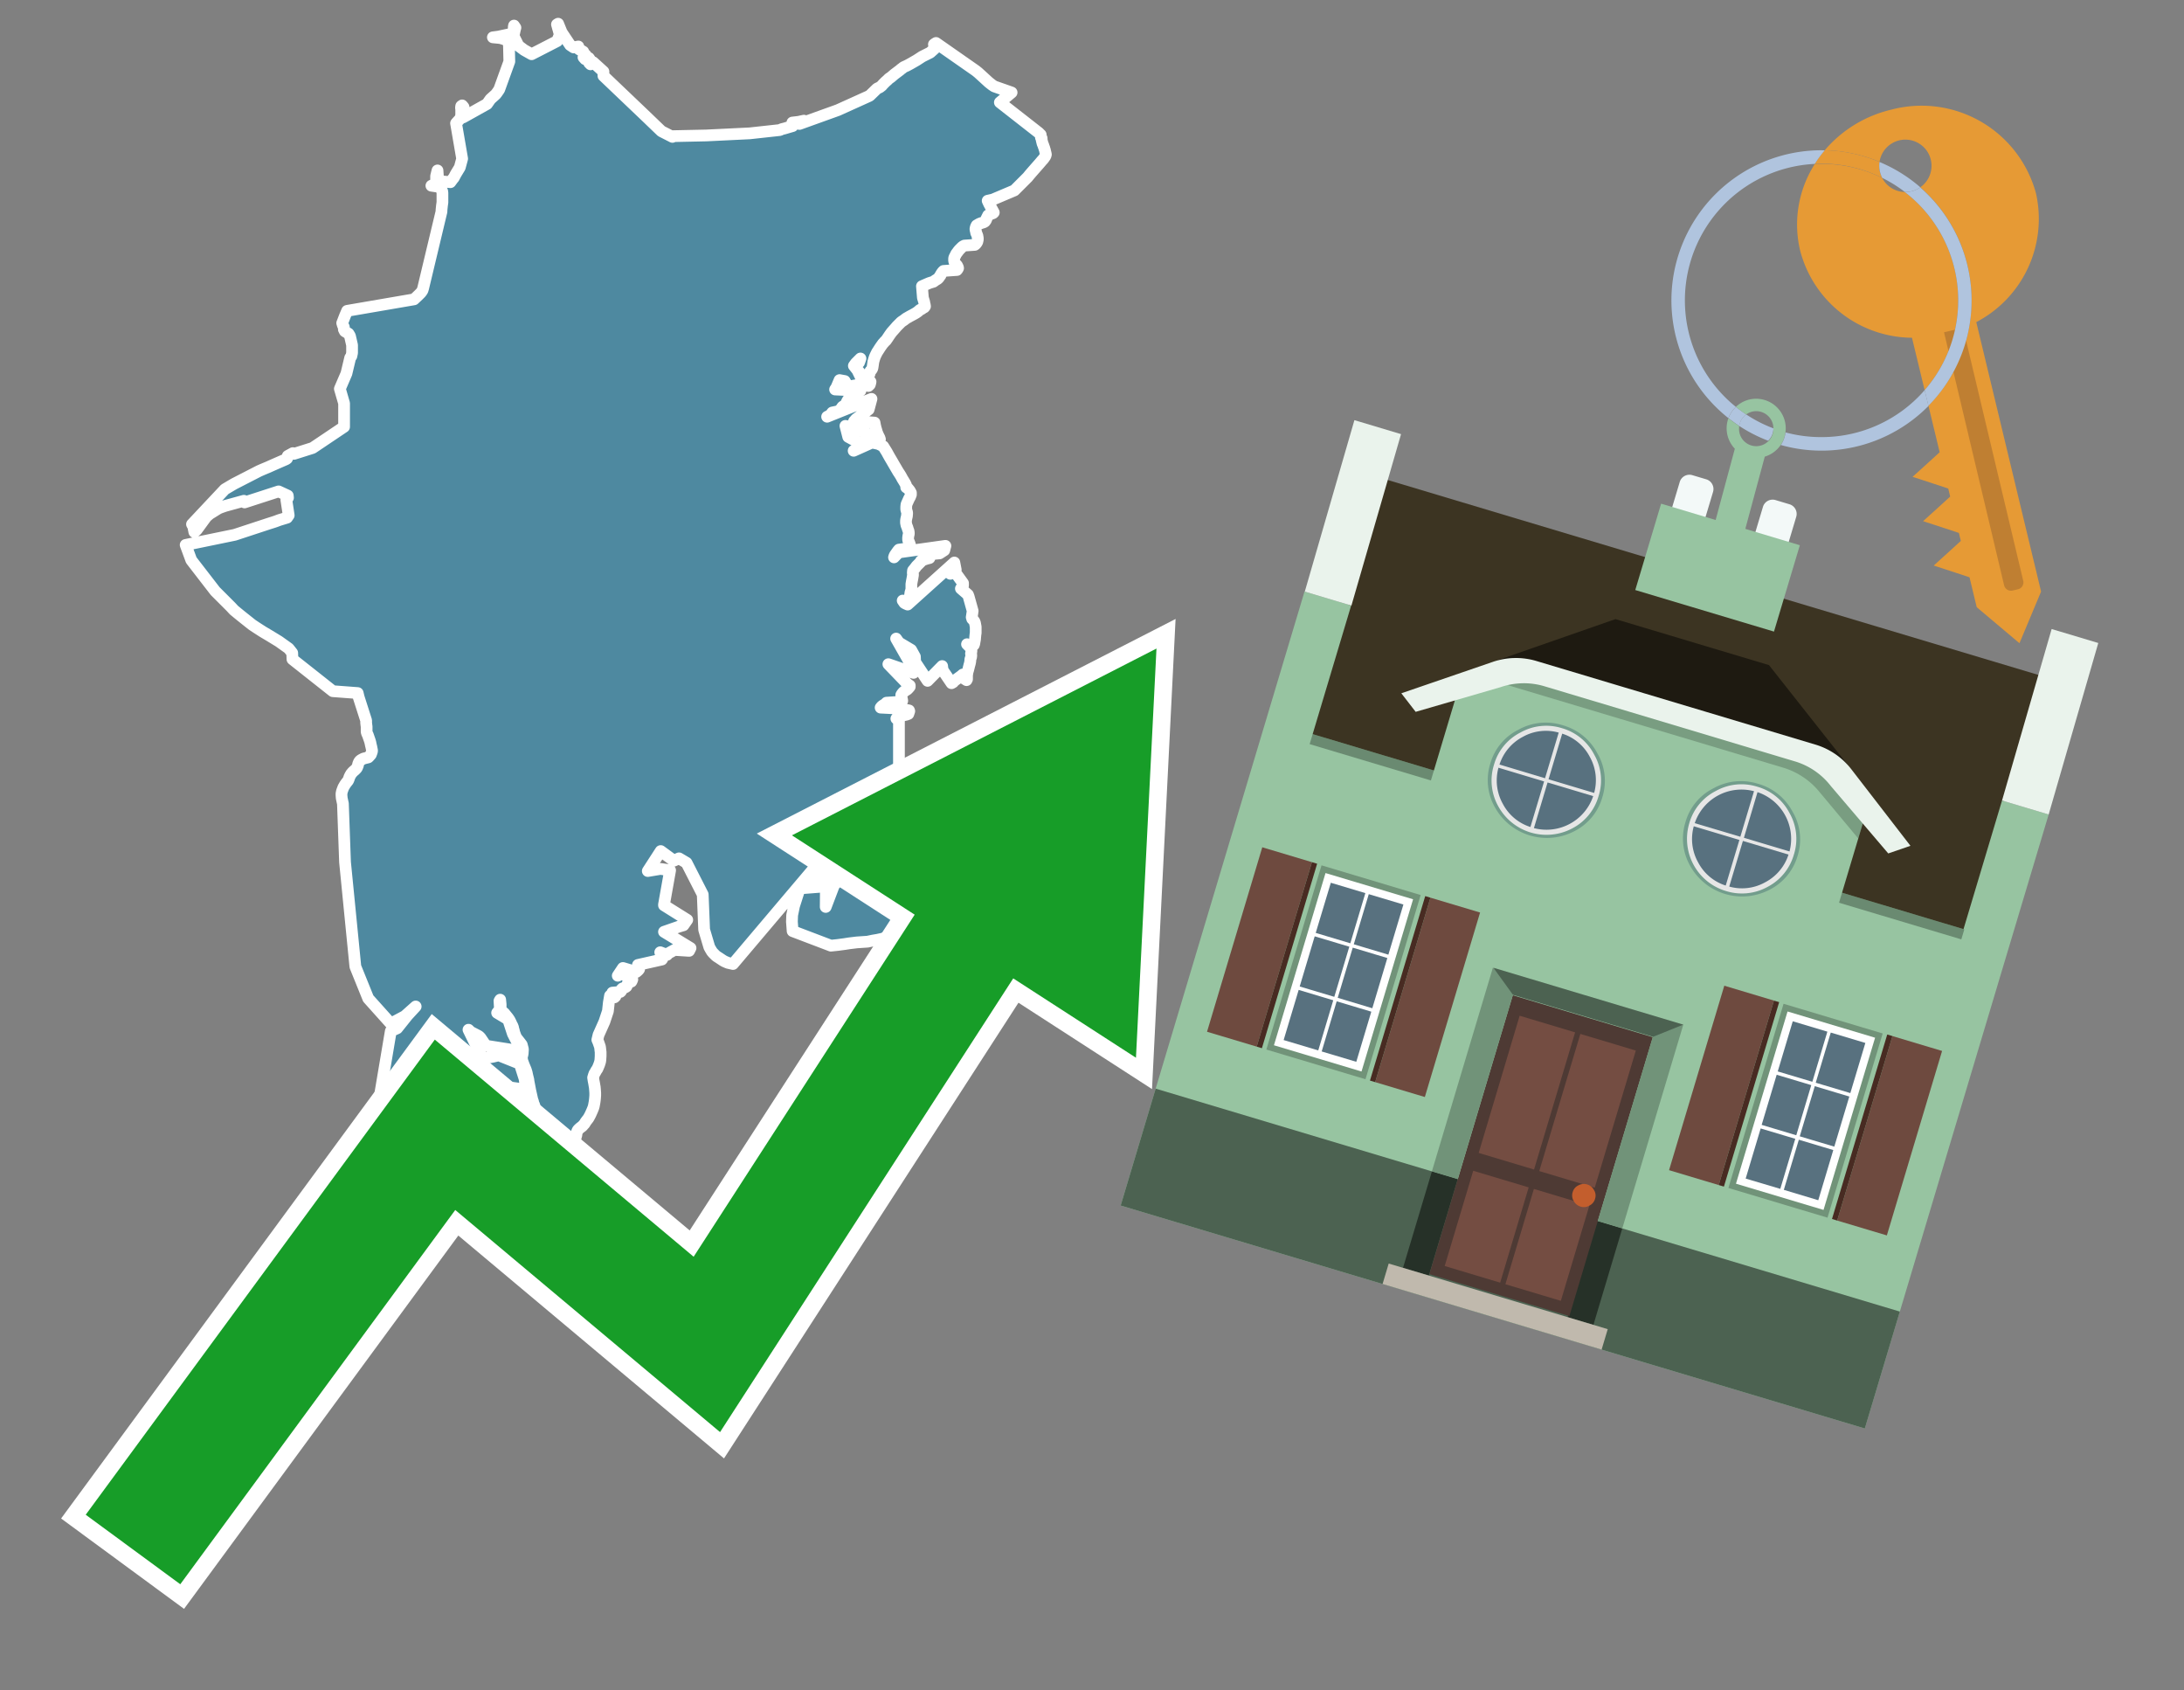 <svg id="Text" xmlns="http://www.w3.org/2000/svg" width="93.05" height="72" viewBox="0 0 93.05 72"><rect x="0" y="0" width="93.05" height="72" fill="#808080" stroke="none"/><polygon points="23.93,1.38 24.29,1.92 24.44,2.02 24.64,1.98 24.67,2.1 24.78,2.16 24.85,2.2 24.87,2.28 24.95,2.34 24.92,2.38 24.86,2.44 24.93,2.52 25.09,2.47 25.17,2.59 25.1,2.68 25.16,2.74 25.27,2.65 25.71,3.05 25.71,3.23 27.64,5.07 27.67,5.1 28.18,5.59 28.65,5.83 28.66,5.8 30.09,5.77 31.94,5.68 33.22,5.54 33.31,5.5 33.43,5.47 33.53,5.44 33.77,5.37 33.78,5.31 33.76,5.22 34.02,5.19 34.25,5.14 34.06,5.28 35.7,4.69 37.05,4.08 37.37,3.77 37.48,3.72 37.57,3.65 37.62,3.59 37.67,3.54 37.73,3.48 37.81,3.41 37.85,3.37 37.88,3.34 37.93,3.31 37.97,3.28 38.11,3.16 38.35,2.98 38.38,2.95 38.44,2.91 38.47,2.88 38.52,2.85 38.61,2.81 38.67,2.78 38.8,2.71 39.06,2.56 39.29,2.41 39.63,2.24 39.82,2.07 39.79,1.89 39.83,1.86 39.88,1.83 41.57,3.01 41.67,3.09 41.78,3.19 42.13,3.51 42.27,3.62 42.36,3.68 43.1,3.94 42.6,4.36 44.25,5.65 44.31,5.71 44.34,5.74 44.35,5.86 44.38,5.89 44.38,5.92 44.38,5.96 44.39,6 44.4,6.04 44.41,6.08 44.42,6.12 44.44,6.16 44.45,6.19 44.47,6.25 44.49,6.3 44.5,6.34 44.52,6.4 44.53,6.45 44.54,6.49 44.55,6.53 44.56,6.58 44.54,6.65 44.44,6.79 44.4,6.83 44.29,6.96 44.07,7.21 44,7.29 43.93,7.37 43.87,7.44 43.78,7.55 43.22,8.11 42.3,8.5 42.08,8.55 42.14,8.68 42.21,8.81 42.34,9.05 42.31,9.08 42.23,9.11 42.16,9.14 42.1,9.17 42.08,9.21 42.06,9.25 42.03,9.31 42.01,9.37 41.99,9.4 41.96,9.44 41.91,9.47 41.81,9.5 41.73,9.53 41.66,9.57 41.61,9.6 41.58,9.66 41.57,9.7 41.56,9.74 41.56,9.77 41.57,9.82 41.58,9.86 41.59,9.89 41.59,9.92 41.61,9.96 41.63,10.01 41.64,10.04 41.65,10.07 41.65,10.1 41.66,10.14 41.66,10.17 41.66,10.2 41.65,10.25 41.64,10.29 41.63,10.32 41.6,10.36 41.57,10.4 41.53,10.43 41.09,10.46 41.03,10.49 40.98,10.53 40.95,10.56 40.92,10.59 40.89,10.62 40.86,10.65 40.84,10.68 40.81,10.71 40.79,10.75 40.76,10.78 40.74,10.81 40.72,10.85 40.7,10.89 40.68,10.93 40.66,10.97 40.65,11.01 40.65,11.05 40.65,11.08 40.65,11.11 40.66,11.14 40.67,11.17 40.69,11.21 40.71,11.24 40.74,11.27 40.77,11.3 40.79,11.34 40.81,11.38 40.82,11.42 40.8,11.46 40.77,11.5 40.2,11.54 40.16,11.58 40.13,11.62 40.11,11.65 40.08,11.7 40.07,11.73 40.04,11.76 40.02,11.8 39.99,11.84 39.95,11.88 39.9,11.91 39.85,11.94 39.81,11.97 39.77,12 39.67,12.03 39.58,12.06 39.51,12.09 39.28,12.19 39.32,12.68 39.38,12.88 39.38,12.92 39.4,12.98 39.41,13.05 39.38,13.09 39.32,13.12 39.27,13.16 39.19,13.2 39.11,13.27 39.04,13.32 38.99,13.35 38.9,13.4 38.75,13.48 38.7,13.51 38.61,13.56 38.57,13.59 38.52,13.63 38.43,13.69 38.39,13.72 38.3,13.81 38.21,13.9 38.15,13.97 37.99,14.15 37.91,14.26 37.81,14.41 37.74,14.51 37.7,14.54 37.65,14.6 37.62,14.63 37.52,14.77 37.48,14.83 37.41,14.94 37.37,15 37.33,15.08 37.3,15.14 37.27,15.21 37.24,15.3 37.21,15.41 37.19,15.55 37.17,15.68 37.14,15.74 37.08,15.81 37.06,15.87 37.04,15.94 37,16.01 36.94,16.06 36.84,16.12 36.42,15.62 36.52,15.5 36.6,15.44 36.63,15.36 36.66,15.27 36.46,15.47 36.38,15.58 36.53,15.77 36.72,16.16 37.09,16.26 37.08,16.31 37.06,16.38 37,16.44 36.87,16.41 36.79,16.35 36.13,16.47 35.99,16.23 35.77,16.19 35.64,16.5 35.62,16.53 35.58,16.59 36.66,16.64 36.61,16.67 36.53,16.72 36.39,16.79 36.34,16.82 36.27,16.88 36.23,16.93 36.19,16.96 36.13,17.03 36.09,17.1 36.03,17.23 35.99,17.27 35.91,17.31 35.88,17.34 35.85,17.39 35.78,17.47 35.74,17.5 35.65,17.53 35.46,17.57 35.43,17.61 35.39,17.66 35.36,17.69 35.24,17.75 37.13,16.99 37.01,17.44 36.54,17.8 36.47,17.85 36.43,17.9 36.39,17.94 37.26,18 37.28,18.11 37.31,18.24 37.33,18.3 37.36,18.41 37.41,18.53 37.47,18.65 37.49,18.71 37.48,18.74 37.46,18.78 37.4,18.81 36.96,18.68 36.88,18.58 36.88,18.5 36.9,18.45 36.7,18.27 36.78,18.21 36.48,18.38 36.32,18.06 36.25,18.33 36.02,18.14 36.14,18.61 36.64,18.88 36.6,18.98 36.57,19.04 36.51,19.11 36.45,19.16 36.37,19.2 37.15,18.85 37.43,18.91 37.63,19.01 37.78,19.25 37.84,19.36 37.89,19.45 37.99,19.62 38.1,19.81 38.27,20.1 38.33,20.19 38.38,20.27 38.45,20.4 38.5,20.48 38.56,20.58 38.6,20.66 38.61,20.7 38.61,20.76 38.69,20.81 38.76,20.9 38.81,20.99 38.81,21.07 38.77,21.17 38.73,21.24 38.64,21.44 38.62,21.49 38.61,21.59 38.61,21.69 38.62,21.74 38.64,21.8 38.65,21.85 38.64,21.98 38.61,22.11 38.6,22.18 38.6,22.27 38.62,22.37 38.66,22.47 38.68,22.54 38.71,22.62 38.72,22.69 38.72,22.74 38.7,22.83 38.69,22.91 38.69,22.98 38.7,23.03 38.73,23.09 38.76,23.17 38.79,23.28 38.78,23.32 38.76,23.35 38.3,23.41 38.25,23.47 38.13,23.64 38.11,23.68 38.09,23.74 38.29,23.53 40.28,23.25 40.23,23.44 40.03,23.57 39.6,23.61 39.6,23.77 39.48,23.8 39.39,23.83 39.24,23.89 39.23,23.93 39.16,24 39.11,24.05 39.05,24.11 38.99,24.19 38.95,24.24 38.9,24.3 38.89,24.4 38.9,24.48 38.89,24.54 38.87,24.66 38.85,24.76 38.83,24.88 38.83,25.04 38.83,25.1 38.82,25.14 38.8,25.21 38.79,25.24 38.76,25.45 38.75,25.52 38.73,25.61 38.71,25.65 38.46,25.58 38.53,25.68 38.58,25.71 38.67,25.75 40.66,23.96 40.72,24.27 40.65,24.34 40.49,24.44 40.69,24.37 41.03,24.84 41.03,24.94 41.02,24.98 40.94,25.07 41.24,25.33 41.27,25.41 41.44,26.02 41.43,26.1 41.42,26.16 41.41,26.23 41.4,26.29 41.41,26.32 41.42,26.36 41.47,26.41 41.52,26.48 41.54,26.54 41.56,26.65 41.57,26.7 41.57,26.77 41.57,26.85 41.57,26.96 41.56,27.02 41.55,27.12 41.54,27.24 41.53,27.29 41.51,27.41 41.49,27.47 41.43,27.52 41.2,27.44 41.31,27.55 41.35,27.59 41.38,27.65 41.39,27.71 41.38,27.78 41.37,27.84 41.38,27.89 41.38,27.93 41.37,28.01 41.35,28.05 41.34,28.11 41.34,28.16 41.32,28.26 41.3,28.33 41.28,28.41 41.25,28.53 41.22,28.63 41.21,28.7 41.2,28.76 41.2,28.84 41.2,28.93 41.18,28.97 41.04,28.88 41.02,28.73 40.95,28.79 40.62,29.03 40.61,29.06 40.54,29.1 40.18,28.57 40.15,28.47 40.14,28.37 39.52,29 38.99,28.2 38.98,27.97 38.82,27.68 38.3,27.37 38.18,27.2 38.92,28.5 38.92,28.66 37.85,28.29 38.66,29.13 38.76,29.2 38.76,29.25 38.7,29.32 38.65,29.37 38.58,29.41 38.49,29.48 38.43,29.55 38.4,29.6 38.4,29.66 38.42,29.74 38.43,29.79 38.44,29.85 38.4,29.89 37.77,29.93 37.72,29.98 37.66,30.02 37.61,30.05 37.56,30.09 37.52,30.14 38.5,30.19 38.54,30.22 38.73,30.26 38.74,30.29 38.72,30.35 38.7,30.41 38.62,30.44 38.27,30.52 38.26,30.55 38.23,30.58 38.19,30.61 38.3,30.47 38.3,37.74 38.28,37.68 38.27,37.59 38.26,37.47 38.23,37.55 38.25,37.81 38.31,37.87 38.34,37.91 38.37,37.95 38.42,38 38.44,38.03 38.46,38.07 38.46,38.13 38.42,38.17 38.34,38.2 38.36,38.24 38.97,38.29 38.9,38.33 38.8,38.41 38.74,38.45 38.71,38.5 39.02,38.38 39.36,38.68 39.34,38.72 39.31,38.76 39.27,38.8 39.24,38.83 39.28,38.86 39.29,38.9 39.28,38.93 39.18,39.01 39.09,39.06 39.03,39.1 38.97,39.15 38.9,39.21 38.78,39.29 38.71,39.33 38.64,39.38 38.54,39.44 38.45,39.5 38.39,39.56 38.3,39.63 38.18,39.72 38.12,39.76 38.03,39.81 37.94,39.86 37.86,39.89 37.75,39.93 37.61,39.98 37.38,40.03 37.2,40.06 36.96,40.11 36.51,40.14 36.18,40.18 35.99,40.21 35.69,40.25 35.4,40.28 33.77,39.66 33.74,39.26 33.75,38.98 33.83,38.59 34.07,37.84 34.97,37.77 34.92,37.63 34.24,37.52 34.39,37.43 34.55,37.35 34.66,37.31 35.19,37.4 35.18,38.63 35.53,37.71 35.92,37.28 35.94,37.23 35.97,37.18 35.97,37.14 35.98,37.04 36.02,36.98 36.06,36.95 36.17,36.91 36.25,36.87 36.3,36.83 36.34,36.79 36.35,36.69 36.36,36.62 36.35,36.59 36.31,36.49 36.3,36.44 36.3,36.37 36.31,36.32 36.33,36.28 36.39,36.21 36.46,36.14 36.51,36.1 36.55,36.04 36.57,36 36.58,35.95 36.57,35.88 36.6,35.81 36.61,35.78 36.7,35.72 36.77,35.69 36.92,35.64 36.99,35.58 37.05,35.53 37.08,35.46 37.09,35.42 37.09,35.34 37.07,35.25 37.06,35.15 37.07,34.98 37.08,34.95 37.2,34.9 37.23,34.83 37.25,34.8 37.3,34.74 37.34,34.68 37.36,34.6 37.38,34.54 37.44,34.43 37.45,34.4 37.47,34.29 37.38,34.48 37.33,34.64 37.07,34.77 37.06,34.51 37.05,34.35 37.05,34.32 37.05,34.57 37.02,35.01 37.01,35.2 37.02,35.3 36.77,35.61 36.71,35.49 36.66,35.1 36.68,35.04 36.27,36.18 36.06,35.91 36.14,36.52 35.91,36.41 35.74,36.07 35.64,35.85 31.23,41.06 31.01,41.01 30.87,40.95 30.8,40.91 30.62,40.79 30.54,40.74 30.49,40.7 30.38,40.59 30.33,40.53 30.27,40.43 30.22,40.34 30,39.6 29.94,38.1 29.25,36.75 28.93,36.56 28.71,36.66 28.15,36.25 27.6,37.1 28.14,37.01 28.55,37.07 28.29,38.53 28.29,38.56 29.28,39.18 29.12,39.41 28.92,39.47 28.29,39.69 29.42,40.38 29.36,40.5 28.74,40.46 28.45,40.62 28.42,40.67 28.13,40.56 28.22,40.84 28.2,40.87 27.18,41.1 27.2,41.14 27.22,41.2 27.23,41.28 27.21,41.31 27.17,41.35 27.11,41.4 26.54,41.23 26.36,41.5 26.32,41.56 26.39,41.46 26.9,41.63 26.89,41.69 26.94,41.72 26.92,41.77 26.9,41.81 26.76,41.85 26.75,41.88 26.73,41.93 26.71,41.98 26.69,42.02 26.63,42.06 26.52,42.1 26.47,42.15 26.46,42.19 26.46,42.22 26.43,42.25 26.09,42.28 26.13,42.31 26.19,42.35 26.21,42.38 26.22,42.44 26.18,42.48 25.99,42.41 25.94,42.7 25.9,43.07 25.75,43.52 25.5,44.08 25.45,44.29 25.49,44.38 25.56,44.58 25.57,44.64 25.58,44.74 25.59,44.81 25.59,44.89 25.59,44.98 25.58,45.14 25.57,45.21 25.55,45.28 25.53,45.34 25.49,45.44 25.45,45.53 25.4,45.6 25.37,45.66 25.33,45.72 25.3,45.8 25.27,45.9 25.29,46.03 25.31,46.13 25.33,46.25 25.34,46.3 25.35,46.41 25.36,46.55 25.36,46.66 25.35,46.79 25.34,46.88 25.33,46.95 25.3,47.11 25.28,47.18 25.24,47.28 25.21,47.35 25.16,47.46 25.13,47.52 25.07,47.63 25,47.72 24.94,47.8 24.91,47.86 24.87,47.9 24.81,47.97 24.74,48.02 24.68,48.07 24.62,48.13 24.6,48.17 24.58,48.22 24.56,48.28 24.56,48.33 24.51,48.51 24.48,48.56 24.44,48.62 24.39,48.67 24.31,48.72 24.28,48.75 24.23,48.78 24.18,48.84 24.15,48.92 24.11,48.99 24.07,49.04 24.03,49.07 23.98,49.13 23.93,49.21 23.9,49.32 23.87,49.46 23.84,49.53 23.8,49.6 23.78,49.64 23.75,49.68 23.72,49.74 23.68,49.81 23.62,49.92 23.58,49.97 23.52,50 23.02,49.85 22.89,49.57 22.86,49.36 22.85,49.26 22.86,49.1 22.89,48.48 22.89,48.43 22.92,47.83 22.91,47.75 22.9,47.59 22.85,47.41 22.8,47.22 22.78,47.14 22.76,47.07 22.72,46.98 22.71,46.92 22.68,46.84 22.59,46.44 22.57,46.33 22.52,46.07 22.51,45.99 22.47,45.83 22.44,45.69 22.4,45.56 22.32,45.37 22.25,45.18 22.23,45.04 22.26,44.92 22.27,44.86 22.28,44.69 22.23,44.5 22.17,44.42 22.02,44.23 21.98,44.17 21.91,43.98 21.89,43.89 21.87,43.83 21.86,43.77 21.83,43.69 21.8,43.64 21.77,43.57 21.71,43.45 21.65,43.36 21.61,43.31 21.52,43.2 21.5,43.17 21.42,43.1 21.36,43.04 21.33,42.96 21.33,42.91 21.33,42.84 21.33,42.78 21.31,42.58 21.28,42.63 21.3,42.99 21.18,43.14 21.63,43.41 21.67,43.48 21.85,44.03 22,44.32 22.13,44.47 22.22,44.78 20.7,44.54 20.47,44.2 20.41,44.14 20.36,44.11 20.05,43.95 19.96,43.86 20.55,45.07 20.51,45.1 21,45.01 21.25,44.95 22.15,45.31 22.2,45.48 22.35,45.95 22.37,46.1 22.39,46.17 22.41,46.63 22.32,46.52 22.18,46.38 20.93,46.21 21.67,46.47 22.17,46.69 22.2,46.74 22.41,47.31 22.38,47.67 22.29,47.93 22.12,48.25 22.08,48.38 21.69,48.87 20.54,49.41 18.82,49.29 17.46,48.96 16.45,47.55 16.84,47.03 16.2,46.59 16.65,43.92 16.92,43.8 17.36,43.25 17.71,42.87 17.25,43.28 16.65,43.6 15.69,42.53 15.14,41.17 14.7,36.72 14.61,34.23 14.59,34.14 14.58,34.09 14.56,34 14.55,33.88 14.55,33.8 14.57,33.7 14.6,33.62 14.63,33.54 14.7,33.42 14.75,33.35 14.83,33.25 14.86,33.18 14.89,33.09 14.92,33.03 14.96,32.96 15.02,32.89 15.06,32.85 15.12,32.8 15.18,32.74 15.21,32.7 15.25,32.6 15.26,32.54 15.29,32.47 15.31,32.43 15.36,32.38 15.43,32.34 15.49,32.31 15.69,32.26 15.73,32.22 15.8,32.14 15.83,32.06 15.85,32 15.85,31.96 15.82,31.81 15.8,31.73 15.78,31.63 15.76,31.56 15.74,31.5 15.67,31.3 15.64,31.24 15.62,31.17 15.62,31.05 15.62,30.95 15.61,30.88 15.6,30.79 15.6,30.69 15.28,29.69 15.24,29.52 14.18,29.44 12.46,28.08 12.45,27.81 12.3,27.62 11.88,27.32 11.47,27.07 11.2,26.91 11.06,26.82 10.92,26.73 10.74,26.61 10.3,26.26 10.14,26.13 9.97,25.99 9.84,25.85 9.8,25.81 9.17,25.18 8.15,23.86 7.91,23.21 10,22.78 11.46,22.3 11.65,22.24 11.74,22.21 11.9,22.15 12.23,22.05 12.3,21.95 12.2,21.29 12.27,21.2 12.26,21.11 11.87,20.93 10.42,21.4 10.4,21.37 10.39,21.33 9.59,21.55 9.39,21.62 9.3,21.66 8.93,21.89 8.79,22.01 8.38,22.57 8.28,22.66 8.25,22.51 8.24,22.44 8.18,22.33 9.58,20.84 9.97,20.61 11.04,20.06 11.2,19.99 11.32,19.94 11.44,19.89 11.55,19.84 11.8,19.73 11.96,19.66 12.19,19.56 12.23,19.53 12.25,19.48 12.26,19.42 12.48,19.3 12.53,19.33 13.32,19.08 14.66,18.18 14.66,17.18 14.48,16.56 14.76,15.91 14.92,15.24 14.97,15.17 15,15.03 15,14.7 14.94,14.44 14.91,14.31 14.85,14.21 14.69,14.11 14.65,14.03 14.65,14 14.65,13.93 14.61,13.86 14.58,13.76 14.7,13.45 14.79,13.24 17.64,12.75 17.82,12.58 17.92,12.48 17.96,12.43 18,12.37 18.03,12.27 18.81,9.01 18.81,8.95 18.83,8.76 18.85,8.62 18.85,8.22 18.84,8.14 18.8,8.06 18.76,8.01 18.65,7.95 18.38,7.91 18.51,7.85 18.54,7.82 18.56,7.79 18.58,7.67 18.58,7.5 18.64,7.26 18.67,7.71 19.19,7.76 19.3,7.61 19.33,7.58 19.42,7.41 19.59,7.13 19.69,6.76 19.43,5.25 19.62,5.04 19.65,4.9 19.65,4.81 19.65,4.73 19.65,4.66 19.64,4.59 19.65,4.52 19.69,4.49 19.75,4.56 19.71,4.94 19.73,5 20.75,4.43 20.82,4.33 20.89,4.23 20.92,4.2 21.01,4.12 21.12,4.02 21.16,3.97 21.23,3.87 21.27,3.81 21.7,2.62 21.68,1.78 21.57,1.71 21.45,1.66 21.31,1.62 21,1.59 21.23,1.56 21.84,1.43 21.87,1.31 21.89,1.21 21.89,1.14 21.9,1.09 21.96,1.18 21.94,1.25 21.88,1.53 22.09,1.95 22.33,2.13 22.65,2.31 23.74,1.75 23.85,1.47 23.73,1.04 23.78,1.01 " fill="#4e89a0" stroke="#fff" stroke-linejoin="round" stroke-width="0.5"/><polygon points="49.272 27.624 33.741 35.58 38.97 38.959 29.553 53.529 18.525 44.281 3.652 64.518 7.681 67.479 19.396 51.538 30.678 60.999 43.169 41.673 48.398 45.053 49.272 27.624" fill="none" stroke="#fff" stroke-miterlimit="10" stroke-width="1.5"/><polygon points="49.272 27.624 33.741 35.58 38.97 38.959 29.553 53.529 18.525 44.281 3.652 64.518 7.681 67.479 19.396 51.538 30.678 60.999 43.169 41.673 48.398 45.053 49.272 27.624" fill="#179d28"/><path d="M80.19,7.577a1.16,1.16,0,0,1-.094-.251,1.114,1.114,0,0,1-.018-.429A6.367,6.367,0,0,0,77.743,6.4a5.269,5.269,0,0,0-.423.577c.1,0,.192-.007.288-.007A5.794,5.794,0,0,1,80.19,7.577Z" fill="#e69a35"/><path d="M77.608,6.4A6.394,6.394,0,0,0,73.64,17.81a1.26,1.26,0,0,1,.317-.48A5.821,5.821,0,0,1,77.32,6.981a5.269,5.269,0,0,1,.423-.577Z" fill="#b0c4de"/><path d="M84.2,13.72a4.962,4.962,0,0,0,2.545-5.48,5.047,5.047,0,0,0-6.179-3.566A5.322,5.322,0,0,0,77.743,6.4a6.367,6.367,0,0,1,2.335.493,1.114,1.114,0,1,1,1.736,1.084,6.392,6.392,0,0,1,.347,9.3l.479,1.985-.438.4-.716.648.92.3.6.2.082.341-.438.4-.716.648.92.3.605.2.082.341-.438.4-.716.649.92.3.605.2.307,1.274,1.821,1.534.921-2.2Z" fill="#e69a35"/><path d="M81.154,8.179a1.115,1.115,0,0,1-.964-.6,5.794,5.794,0,0,0-2.582-.6c-.1,0-.192,0-.288.007a4.783,4.783,0,0,0-.625,3.685,4.962,4.962,0,0,0,4.765,3.715L82,16.617a5.82,5.82,0,0,0-.846-8.438Z" fill="#e69a35"/><path d="M74.1,18.142a6.386,6.386,0,0,0,1.232.63.73.73,0,0,0,.224-.527h0a5.783,5.783,0,0,1-1.159-.593A.733.733,0,0,0,74.1,18.142Z" fill="#b0c4de"/><path d="M74.4,17.652q-.228-.152-.44-.322a1.26,1.26,0,0,0-.317.48c.148.117.3.228.46.332A.733.733,0,0,1,74.4,17.652Z" fill="#b0c4de"/><path d="M74.824,16.984a1.257,1.257,0,0,0-.867.346c.141.114.288.222.44.322a.731.731,0,0,1,1.159.593h0a.732.732,0,1,1-1.463,0,.7.7,0,0,1,.007-.1c-.158-.1-.312-.215-.46-.332a1.258,1.258,0,0,0,.273,1.3l-.979,3.635,1.275.341.98-3.639a1.266,1.266,0,0,0,.681-.5,1.249,1.249,0,0,0,.2-.538,1.328,1.328,0,0,0,.012-.168A1.262,1.262,0,0,0,74.824,16.984Z" fill="#97c4a1"/><path d="M85.974,25.1l-.226.053a.3.3,0,0,1-.362-.223l-2.56-10.777.81-.193L86.2,24.736A.3.3,0,0,1,85.974,25.1Z" fill="#bf7f32"/><path d="M80.1,7.326a1.16,1.16,0,0,0,.094.251,5.833,5.833,0,0,1,.964.6,1.137,1.137,0,0,0,.287-.031,1.108,1.108,0,0,0,.373-.167A6.371,6.371,0,0,0,80.078,6.9,1.114,1.114,0,0,0,80.1,7.326Z" fill="#b0c4de"/><path d="M77.608,18.618a5.836,5.836,0,0,1-1.534-.2,1.24,1.24,0,0,1-.2.537,6.4,6.4,0,0,0,6.291-1.666L82,16.617A5.807,5.807,0,0,1,77.608,18.618Z" fill="#b0c4de"/><path d="M81.814,7.981a1.108,1.108,0,0,1-.373.167,1.137,1.137,0,0,1-.287.031A5.82,5.82,0,0,1,82,16.617l.161.667a6.392,6.392,0,0,0-.347-9.3Z" fill="#b0c4de"/><polygon points="83.79 39.753 55.78 31.364 58.988 20.404 86.964 28.783 83.79 39.753 83.79 39.753" fill="#3c3422" fill-rule="evenodd"/><polygon points="81.705 53.32 87.284 34.692 85.297 34.097 83.656 39.575 55.926 31.269 57.567 25.791 55.579 25.196 47.746 51.348 79.451 60.844 81.705 53.32" fill="#97c4a1" fill-rule="evenodd"/><rect x="69.522" y="21.148" width="0.444" height="28.983" transform="translate(15.592 92.226) rotate(-73.326)" opacity="0.3"/><polygon points="87.284 34.692 85.297 34.097 87.411 26.793 89.398 27.388 87.284 34.692 87.284 34.692" fill="#eaf3ec" fill-rule="evenodd"/><polygon points="57.578 25.794 55.591 25.199 57.705 17.896 59.692 18.491 57.578 25.794 57.578 25.794" fill="#eaf3ec" fill-rule="evenodd"/><polygon points="79.451 60.844 80.943 55.865 49.238 46.369 47.747 51.348 79.451 60.844 79.451 60.844" fill="#4c6251" fill-rule="evenodd"/><path d="M71.566,20.528l-.522,1.743,1.418.425.523-1.744a.432.432,0,0,0-.289-.536l-.593-.177A.431.431,0,0,0,71.566,20.528Z" fill="#f3f9f8" fill-rule="evenodd"/><path d="M75.111,21.589l-.522,1.743,1.418.425.522-1.743a.43.43,0,0,0-.289-.536l-.593-.178A.43.43,0,0,0,75.111,21.589Z" fill="#f3f9f8" fill-rule="evenodd"/><polygon points="75.368 28.329 68.829 26.37 63.807 28.121 78.733 32.591 75.368 28.329" fill="#1e1a11"/><polygon points="78.248 32.422 64.442 28.287 62.236 28.998 60.064 36.247 77.453 41.455 79.651 34.116 78.248 32.422" fill="#97c4a1"/><path d="M77.74,32.516S65.088,28.725,65,28.7l-.938.43,11.892,3.562a3.175,3.175,0,0,1,1.532,1l1.685,2.02.327-1.09Z" fill-rule="evenodd" opacity="0.2"/><path d="M77.35,31.716,65.458,28.154a3.041,3.041,0,0,0-1.854.037l-3.9,1.339.611.79,3.626-1.054a3.045,3.045,0,0,1,1.855-.037l10.673,3.2A3.028,3.028,0,0,1,78,33.477l2.45,2.874.945-.325-2.518-3.26A3.036,3.036,0,0,0,77.35,31.716Z" fill="#eaf3ec"/><polygon points="76.683 23.223 70.773 21.453 69.671 25.132 75.581 26.902 76.683 23.223 76.683 23.223" fill="#97c4a1" fill-rule="evenodd"/><g id="Symbol_9_0_Layer2_0_MEMBER_8_MEMBER_21_MEMBER_0_FILL" data-name="Symbol 9 0 Layer2 0 MEMBER 8 MEMBER 21 MEMBER 0 FILL"><path d="M66.584,30.892a2.39,2.39,0,0,0-1.891.189,2.317,2.317,0,0,0-1.2,1.448A2.345,2.345,0,0,0,63.7,34.4a2.528,2.528,0,0,0,3.367,1.008,2.339,2.339,0,0,0,1.2-1.447,2.313,2.313,0,0,0-.208-1.87A2.394,2.394,0,0,0,66.584,30.892Z" fill="#729d8c"/></g><g id="Symbol_9_0_Layer2_0_MEMBER_8_MEMBER_21_MEMBER_1_FILL" data-name="Symbol 9 0 Layer2 0 MEMBER 8 MEMBER 21 MEMBER 1 FILL"><path d="M66.547,31.016a2.241,2.241,0,0,0-1.769.185,2.213,2.213,0,0,0-1.127,1.376,2.239,2.239,0,0,0,.185,1.768,2.341,2.341,0,0,0,3.145.942,2.234,2.234,0,0,0,1.126-1.376,2.207,2.207,0,0,0-.185-1.768A2.237,2.237,0,0,0,66.547,31.016Z" fill="#e6e6e6"/></g><g id="Symbol_9_0_Layer2_0_MEMBER_8_MEMBER_21_MEMBER_2_MEMBER_0_FILL" data-name="Symbol 9 0 Layer2 0 MEMBER 8 MEMBER 21 MEMBER 2 MEMBER 0 FILL"><path d="M65.787,33.284,63.843,32.7a2.036,2.036,0,0,0,.186,1.539,2.015,2.015,0,0,0,1.175.986Z" fill="#58717f"/></g><g id="Symbol_9_0_Layer2_0_MEMBER_8_MEMBER_21_MEMBER_2_MEMBER_1_FILL" data-name="Symbol 9 0 Layer2 0 MEMBER 8 MEMBER 21 MEMBER 2 MEMBER 1 FILL"><path d="M65.827,33.148l.582-1.944a2.01,2.01,0,0,0-1.523.178,2.037,2.037,0,0,0-1,1.183Z" fill="#58717f"/></g><g id="Symbol_9_0_Layer2_0_MEMBER_8_MEMBER_21_MEMBER_2_MEMBER_2_FILL" data-name="Symbol 9 0 Layer2 0 MEMBER 8 MEMBER 21 MEMBER 2 MEMBER 2 FILL"><path d="M67.878,33.91l-1.943-.582-.582,1.944a2.1,2.1,0,0,0,2.525-1.362Z" fill="#58717f"/></g><g id="Symbol_9_0_Layer2_0_MEMBER_8_MEMBER_21_MEMBER_2_MEMBER_3_FILL" data-name="Symbol 9 0 Layer2 0 MEMBER 8 MEMBER 21 MEMBER 2 MEMBER 3 FILL"><path d="M66.558,31.249l-.582,1.943,1.943.582a2.031,2.031,0,0,0-.186-1.539A2.009,2.009,0,0,0,66.558,31.249Z" fill="#58717f"/></g><g id="Symbol_9_0_Layer2_0_MEMBER_8_MEMBER_21_MEMBER_0_FILL-2" data-name="Symbol 9 0 Layer2 0 MEMBER 8 MEMBER 21 MEMBER 0 FILL"><path d="M74.9,33.384a2.4,2.4,0,0,0-1.891.189,2.316,2.316,0,0,0-1.2,1.448,2.341,2.341,0,0,0,.209,1.87A2.527,2.527,0,0,0,75.387,37.9a2.345,2.345,0,0,0,1.2-1.447,2.314,2.314,0,0,0-.209-1.87A2.389,2.389,0,0,0,74.9,33.384Z" fill="#729d8c"/></g><g id="Symbol_9_0_Layer2_0_MEMBER_8_MEMBER_21_MEMBER_1_FILL-2" data-name="Symbol 9 0 Layer2 0 MEMBER 8 MEMBER 21 MEMBER 1 FILL"><path d="M74.867,33.508a2.239,2.239,0,0,0-1.768.185,2.21,2.21,0,0,0-1.127,1.376,2.316,2.316,0,0,0,1.564,2.883,2.261,2.261,0,0,0,1.765-.173A2.237,2.237,0,0,0,76.428,36.4a2.209,2.209,0,0,0-.185-1.769A2.239,2.239,0,0,0,74.867,33.508Z" fill="#e6e6e6"/></g><g id="Symbol_9_0_Layer2_0_MEMBER_8_MEMBER_21_MEMBER_2_MEMBER_0_FILL-2" data-name="Symbol 9 0 Layer2 0 MEMBER 8 MEMBER 21 MEMBER 2 MEMBER 0 FILL"><path d="M74.107,35.776l-1.943-.582a2.031,2.031,0,0,0,.186,1.539,2.009,2.009,0,0,0,1.175.986Z" fill="#58717f"/></g><g id="Symbol_9_0_Layer2_0_MEMBER_8_MEMBER_21_MEMBER_2_MEMBER_1_FILL-2" data-name="Symbol 9 0 Layer2 0 MEMBER 8 MEMBER 21 MEMBER 2 MEMBER 1 FILL"><path d="M74.148,35.64,74.73,33.7a2.1,2.1,0,0,0-2.525,1.362Z" fill="#58717f"/></g><g id="Symbol_9_0_Layer2_0_MEMBER_8_MEMBER_21_MEMBER_2_MEMBER_2_FILL-2" data-name="Symbol 9 0 Layer2 0 MEMBER 8 MEMBER 21 MEMBER 2 MEMBER 2 FILL"><path d="M76.2,36.4l-1.943-.582-.582,1.944a2.015,2.015,0,0,0,1.523-.178A2.036,2.036,0,0,0,76.2,36.4Z" fill="#58717f"/></g><g id="Symbol_9_0_Layer2_0_MEMBER_8_MEMBER_21_MEMBER_2_MEMBER_3_FILL-2" data-name="Symbol 9 0 Layer2 0 MEMBER 8 MEMBER 21 MEMBER 2 MEMBER 3 FILL"><path d="M74.879,33.741,74.3,35.684l1.943.582a2.1,2.1,0,0,0-1.361-2.525Z" fill="#58717f"/></g><polygon points="51.426 43.946 53.542 44.58 55.896 36.723 53.78 36.089 51.426 43.946 51.426 43.946" fill="#6e4a3f" fill-rule="evenodd"/><polygon points="53.542 44.58 53.764 44.647 56.117 36.789 55.896 36.723 53.542 44.58 53.542 44.58" fill="#482b22" fill-rule="evenodd"/><polygon points="60.706 46.726 58.59 46.092 60.943 38.235 63.059 38.868 60.706 46.726 60.706 46.726" fill="#6e4a3f" fill-rule="evenodd"/><polygon points="58.59 46.092 58.368 46.026 60.722 38.168 60.943 38.235 58.59 46.092 58.59 46.092" fill="#482b22" fill-rule="evenodd"/><rect x="53.146" y="39.209" width="8.19" height="4.408" transform="translate(1.145 84.365) rotate(-73.326)" fill="#719379"/><polygon points="60.205 38.304 56.474 37.187 54.277 44.522 58.008 45.639 60.205 38.304 60.205 38.304" fill="#fff" fill-rule="evenodd"/><path d="M59.792,38.527l-.64,2.136-1.474-.442.639-2.135,1.475.441Zm-1.621-.485-.64,2.136-1.474-.442L56.7,37.6l1.474.442Zm-2.158,1.84,1.475.441-.64,2.136-1.474-.441.639-2.136Zm-.683,2.282,1.474.441-.639,2.136L54.69,44.3l.64-2.135Zm.981,2.621.639-2.136,1.475.442-.64,2.135-1.474-.441Zm2.158-1.84L56.994,42.5l.64-2.136,1.474.442-.639,2.136Z" fill="#58717f" fill-rule="evenodd"/><polygon points="80.39 52.621 78.274 51.988 80.628 44.13 82.743 44.764 80.39 52.621 80.39 52.621" fill="#6e4a3f" fill-rule="evenodd"/><polygon points="78.274 51.988 78.053 51.921 80.406 44.064 80.628 44.13 78.274 51.988 78.274 51.988" fill="#482b22" fill-rule="evenodd"/><polygon points="71.111 49.842 73.227 50.476 75.58 42.619 73.464 41.985 71.111 49.842 71.111 49.842" fill="#6e4a3f" fill-rule="evenodd"/><polygon points="73.227 50.476 73.448 50.542 75.802 42.685 75.58 42.619 73.227 50.476 73.227 50.476" fill="#482b22" fill-rule="evenodd"/><rect x="72.83" y="45.105" width="8.19" height="4.408" transform="translate(9.534 107.426) rotate(-73.326)" fill="#719379"/><polygon points="76.159 43.083 79.889 44.2 77.692 51.535 73.962 50.418 76.159 43.083 76.159 43.083" fill="#fff" fill-rule="evenodd"/><path d="M76.381,43.5l1.475.442-.64,2.135-1.475-.441.64-2.136ZM78,43.981l1.474.442-.64,2.136-1.474-.442L78,43.981Zm.791,2.724-.64,2.135L76.679,48.4l.64-2.136,1.474.442Zm-.684,2.282-.639,2.135L76,50.68l.64-2.135,1.474.442Zm-2.26,1.65L74.375,50.2l.639-2.135,1.475.441-.64,2.136Zm-.791-2.724.64-2.135,1.474.441-.639,2.136-1.475-.442Z" fill="#58717f" fill-rule="evenodd"/><polygon points="67.888 56.431 69.118 52.323 68.019 51.994 66.789 56.102 67.888 56.431 67.888 56.431" fill="#263128" fill-rule="evenodd"/><polygon points="60.877 54.331 62.108 50.223 61.007 49.894 59.776 54.002 60.877 54.331 60.877 54.331" fill="#263128" fill-rule="evenodd"/><g id="Symbol_9_0_Layer2_0_MEMBER_8_MEMBER_12_MEMBER_0_FILL" data-name="Symbol 9 0 Layer2 0 MEMBER 8 MEMBER 12 MEMBER 0 FILL"><path d="M70.418,44.178l-5.965-1.786L60.9,54.27l5.964,1.786Z" fill="#4e3a34"/></g><g id="Symbol_9_0_Layer2_0_MEMBER_8_MEMBER_12_MEMBER_1_MEMBER_0_FILL" data-name="Symbol 9 0 Layer2 0 MEMBER 8 MEMBER 12 MEMBER 1 MEMBER 0 FILL"><path d="M65.358,49.815l1.75-5.843-2.363-.708L63,49.107Z" fill="#744d42"/></g><g id="Symbol_9_0_Layer2_0_MEMBER_8_MEMBER_12_MEMBER_1_MEMBER_1_FILL" data-name="Symbol 9 0 Layer2 0 MEMBER 8 MEMBER 12 MEMBER 1 MEMBER 1 FILL"><path d="M67.331,44.039l-1.75,5.842,2.364.708,1.75-5.842Z" fill="#744d42"/></g><g id="Symbol_9_0_Layer2_0_MEMBER_8_MEMBER_12_MEMBER_2_MEMBER_0_FILL" data-name="Symbol 9 0 Layer2 0 MEMBER 8 MEMBER 12 MEMBER 2 MEMBER 0 FILL"><path d="M63.915,54.633l1.215-4.058-2.363-.707-1.215,4.057Z" fill="#744d42"/></g><g id="Symbol_9_0_Layer2_0_MEMBER_8_MEMBER_12_MEMBER_2_MEMBER_1_FILL" data-name="Symbol 9 0 Layer2 0 MEMBER 8 MEMBER 12 MEMBER 2 MEMBER 1 FILL"><path d="M66.5,55.407l1.215-4.057-2.363-.708L64.138,54.7Z" fill="#744d42"/></g><g id="Symbol_9_0_Layer2_0_MEMBER_8_MEMBER_13_FILL" data-name="Symbol 9 0 Layer2 0 MEMBER 8 MEMBER 13 FILL"><path d="M67.959,51.058a.439.439,0,0,0-.045-.367.487.487,0,0,0-.669-.2.445.445,0,0,0-.239.282.457.457,0,0,0,.041.378.481.481,0,0,0,.293.242.459.459,0,0,0,.377-.042A.453.453,0,0,0,67.959,51.058Z" fill="#c35e2d"/></g><g id="Symbol_9_0_Layer2_0_MEMBER_8_MEMBER_14_FILL" data-name="Symbol 9 0 Layer2 0 MEMBER 8 MEMBER 14 FILL"><path d="M64.557,42.047l-.951-.833-2.6,8.68,1.1.329Z" fill="#719379"/></g><g id="Symbol_9_0_Layer2_0_MEMBER_8_MEMBER_15_FILL" data-name="Symbol 9 0 Layer2 0 MEMBER 8 MEMBER 15 FILL"><path d="M71.718,43.643l-1.2.19L68.072,52.01l1.046.313Z" fill="#719379"/></g><g id="Symbol_9_0_Layer2_0_MEMBER_8_MEMBER_16_FILL" data-name="Symbol 9 0 Layer2 0 MEMBER 8 MEMBER 16 FILL"><path d="M63.627,41.22l.836,1.156,5.961,1.786,1.294-.519Z" fill="#4c6251"/></g><polygon points="58.905 54.69 59.166 53.819 68.498 56.614 68.237 57.485 58.905 54.69 58.905 54.69" fill="#c0b9ad" fill-rule="evenodd"/></svg>